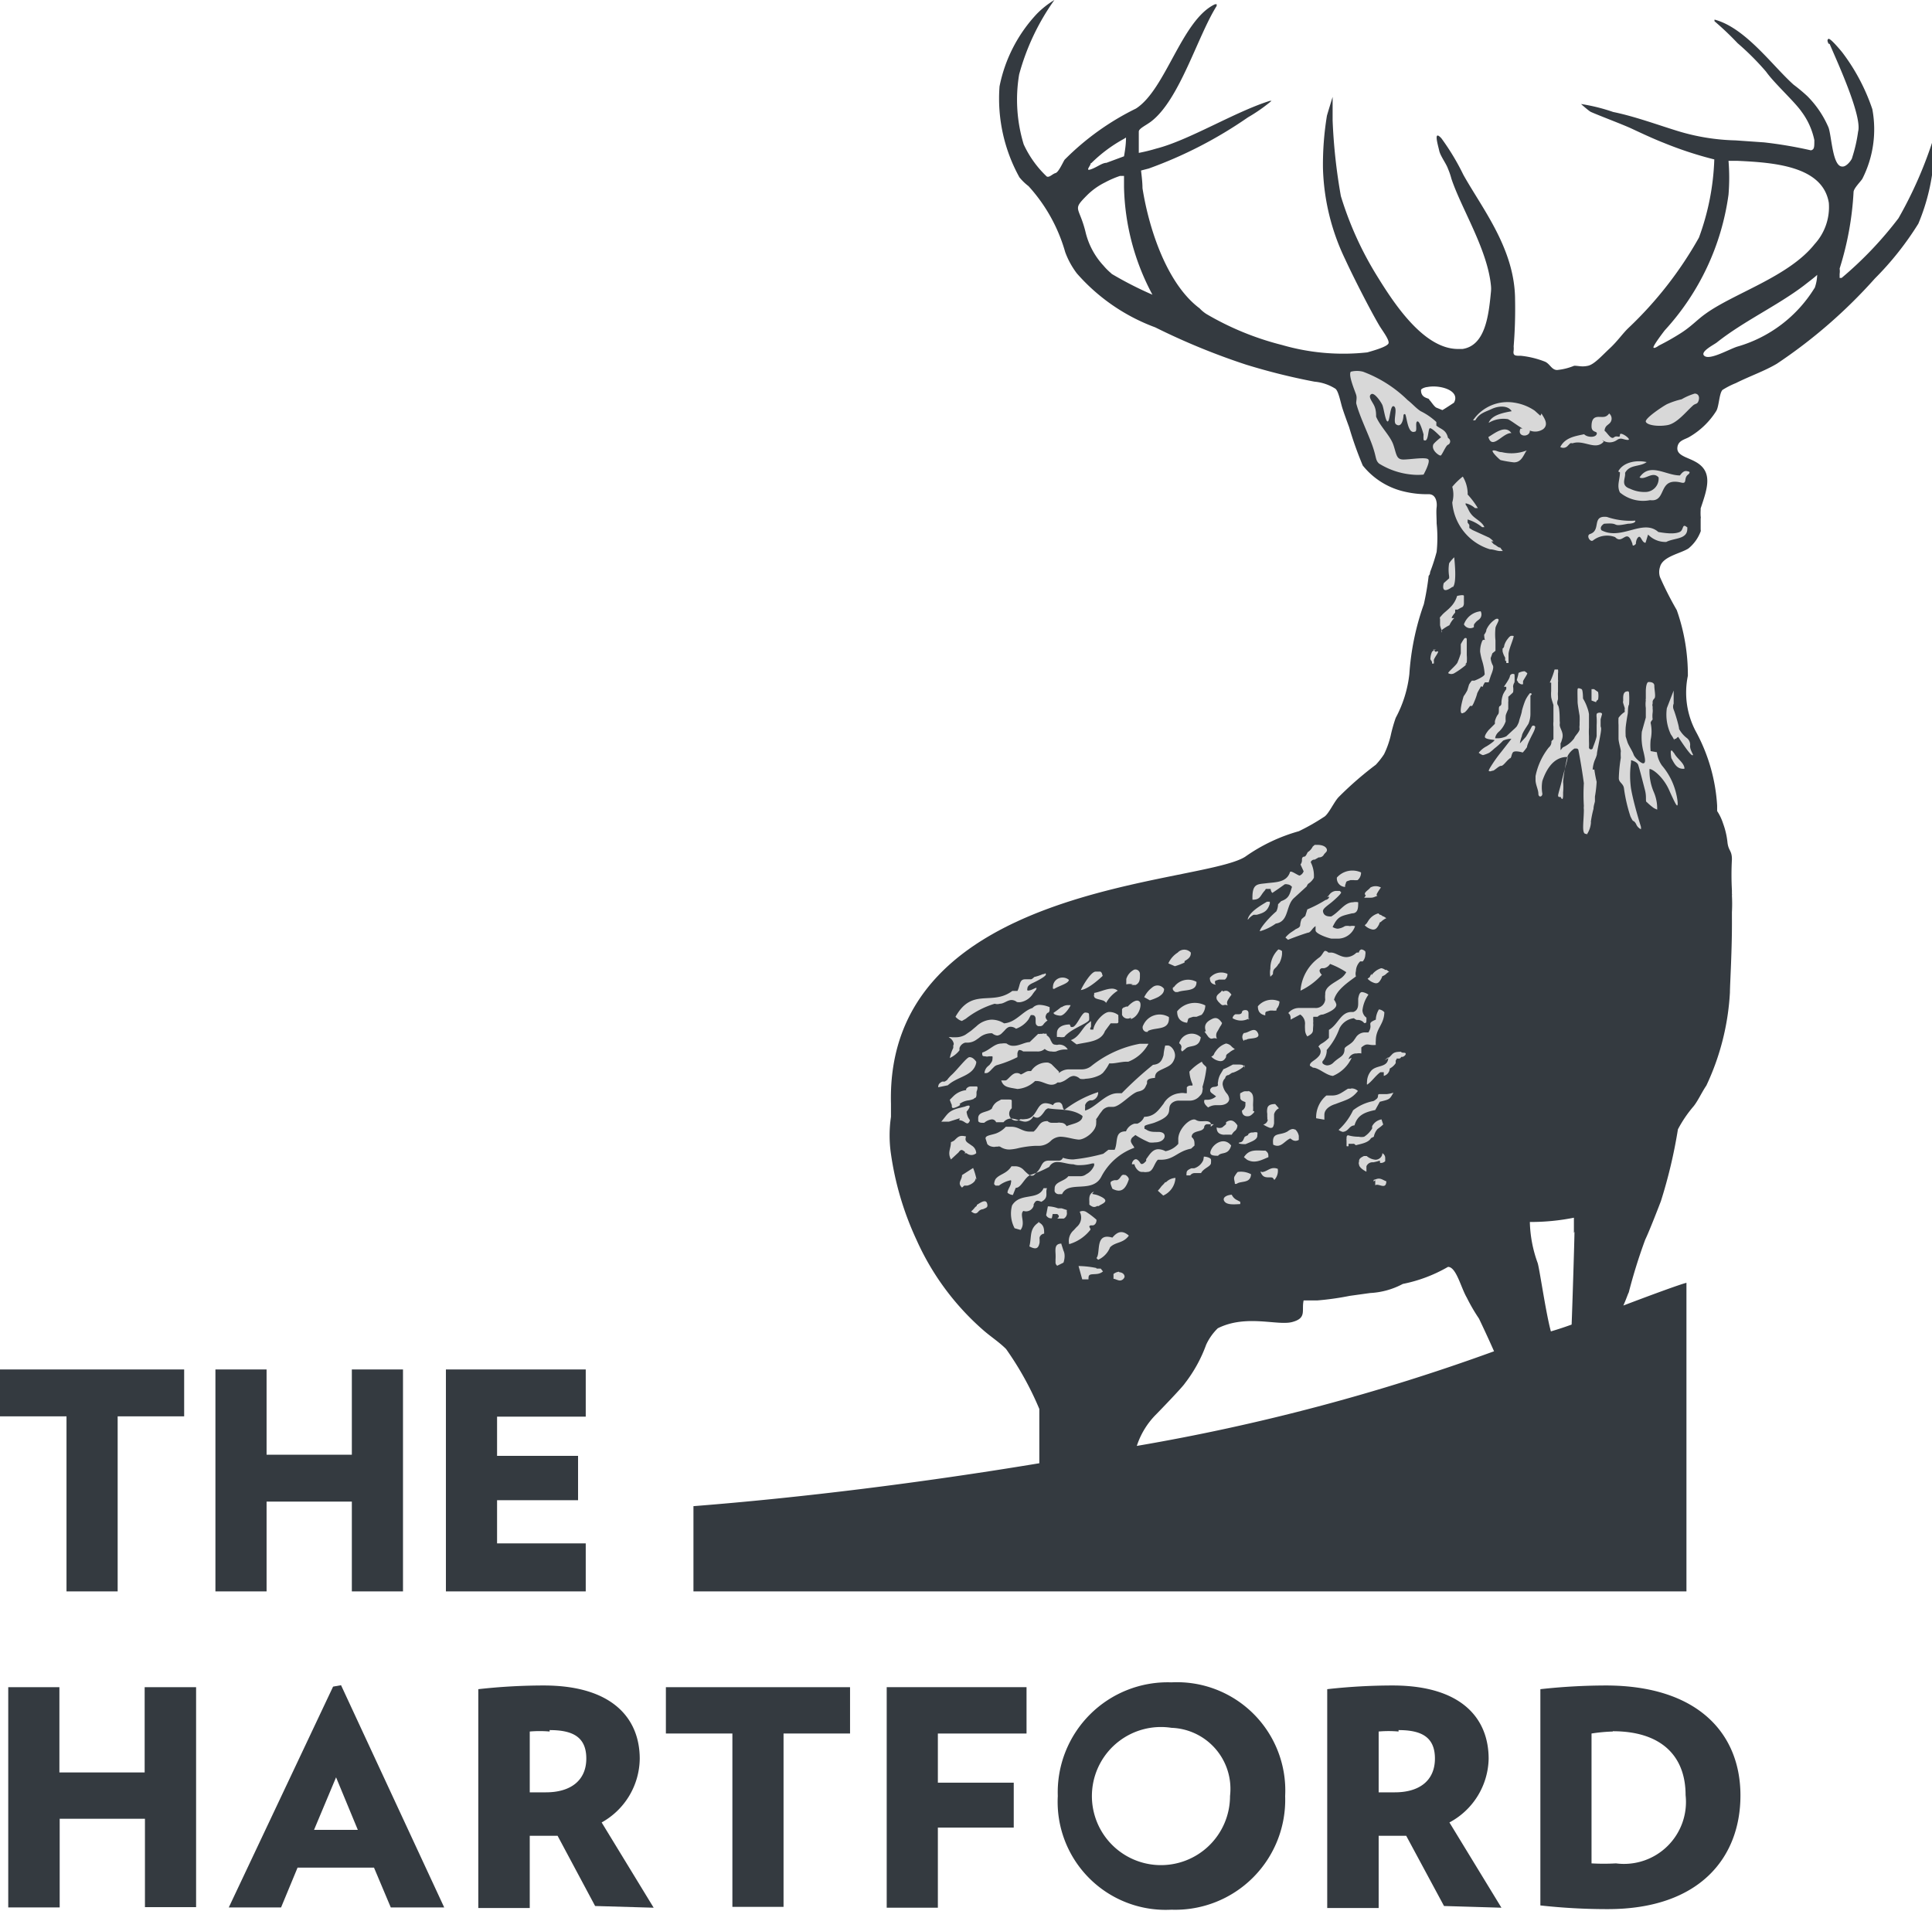 <?xml version="1.0" encoding="UTF-8"?> <svg xmlns="http://www.w3.org/2000/svg" xmlns:xlink="http://www.w3.org/1999/xlink" viewBox="0 0 67.98 67.25"><defs><style>.cls-1{fill:none;}.cls-2{fill:#343a40;}.cls-3{clip-path:url(#clip-path);}.cls-4{fill:#d8d8d8;}</style><clipPath id="clip-path" transform="translate(0 0)"><rect class="cls-1" width="67.98" height="67.25"></rect></clipPath></defs><g id="Layer_2" data-name="Layer 2"><g id="Layer_1-2" data-name="Layer 1"><path class="cls-2" d="M0,48.19v1.65H2.34V56h1.8V49.84H6.48V48.19M12.38,56V52.84h-3V56H7.58V48.19h1.8v3h3v-3h1.8V56m1.51,0V48.19h4.92v1.66H17.49v1.38h2.85v1.56H17.49v1.52h3.12V56m-8.79,6.53.77,1.86H11.05l.78-1.86Zm-.1-3.18L8.05,67.12H9.89l.58-1.4h2.69l.59,1.4h1.88L12,59.3Z" transform="translate(0 0)"></path><g class="cls-3"><path class="cls-2" d="M19.34,60.93a4,4,0,0,0-.7,0v2.14c.23,0,.36,0,.57,0,.86,0,1.42-.41,1.42-1.19s-.51-1-1.29-1m1.6,6.19L19.62,64.6h-.31c-.27,0-.42,0-.67,0v2.54H16.83V59.44a20.79,20.79,0,0,1,2.3-.13c2.42,0,3.38,1.16,3.38,2.58a2.6,2.6,0,0,1-1.34,2.24l1.83,3Z" transform="translate(0 0)"></path></g><path class="cls-2" d="M31.2,59.37v7.76H33V64.31h2.67V62.73H33V61h3.12V59.37" transform="translate(0 0)"></path><g class="cls-3"><path class="cls-2" d="M56.75,60.93A6,6,0,0,0,56,61v4.57a7.53,7.53,0,0,0,.86,0,2.18,2.18,0,0,0,2.45-2.4c0-1.41-.89-2.25-2.56-2.25m-.18,6.26a21.43,21.43,0,0,1-2.37-.13V59.44a21.27,21.27,0,0,1,2.3-.13c3.23,0,4.74,1.68,4.74,3.87s-1.44,4-4.67,4" transform="translate(0 0)"></path></g><path class="cls-2" d="M23.43,59.37V61h2.34v6.1h1.8V61h2.34V59.37m-24.82,0v3h-3v-3H.29v7.75H2.1V64h3v3.11H6.9V59.37" transform="translate(0 0)"></path><g class="cls-3"><path class="cls-2" d="M49.21,60.93a3.94,3.94,0,0,0-.7,0v2.14c.23,0,.36,0,.57,0,.86,0,1.41-.41,1.41-1.19s-.51-1-1.28-1m1.6,6.19L49.48,64.6h-.3c-.27,0-.42,0-.67,0v2.54H46.7V59.44A20.74,20.74,0,0,1,49,59.31c2.43,0,3.38,1.16,3.38,2.58A2.6,2.6,0,0,1,51,64.13l1.83,3Zm-9.59-6.27a2.43,2.43,0,1,0,2.06,2.4,2.15,2.15,0,0,0-2.06-2.4m0,6.4a3.8,3.8,0,0,1-4-4,3.87,3.87,0,0,1,4-4,3.81,3.81,0,0,1,4,4,3.87,3.87,0,0,1-4,4" transform="translate(0 0)"></path></g><g class="cls-3"><path class="cls-2" d="M63.85,8.59C62.94,9.74,61,10.32,60,11.05c-.27.19-.49.44-.87.68a8.6,8.6,0,0,1-.76.43s-.16.12-.19.07.36-.56.4-.61a8.83,8.83,0,0,0,2.24-4.77,7.2,7.2,0,0,0,0-1.19h.32c1.3.06,3,.19,3.21,1.48a1.93,1.93,0,0,1-.5,1.45m0,1.54a4.72,4.72,0,0,1-2.73,2.07c-.3.1-.94.47-1.14.33s.33-.4.43-.48c.93-.74,2.14-1.3,3.06-2,.23-.18.43-.33.47-.38a1.49,1.49,0,0,1-.09.47M55.4,43.34c0,.25-.07,2.5-.1,3.27-.33.12-.56.19-.73.24-.18-.65-.41-2.28-.47-2.42A4.49,4.49,0,0,1,53.83,43a7.76,7.76,0,0,0,1.55-.15c0,.16,0,.3,0,.33l0,.21M40,50.88a2.8,2.8,0,0,1,.69-1.12c.09-.09.92-.95,1-1.08a5,5,0,0,0,.75-1.36,1.93,1.93,0,0,1,.41-.58c1-.5,2.1-.08,2.62-.22s.32-.4.4-.76h.49a9.92,9.92,0,0,0,1.13-.16l.72-.1a2.73,2.73,0,0,0,1.15-.32,5.19,5.19,0,0,0,1.59-.6c.29,0,.45.72.66,1.08a6.38,6.38,0,0,0,.43.74s.27.56.53,1.15A72.32,72.32,0,0,1,40,50.88M50.3,14.05C50.23,14,50,14,50,13.73c0-.06.17-.11.22-.11.44-.09,1.18.12.94.55,0,0-.39.26-.41.26l-.22-.09c-.1-.07-.19-.24-.26-.29M39.09,9.61a2.13,2.13,0,0,1-.26-.26,2.64,2.64,0,0,1-.64-1.21c-.23-.91-.48-.73.08-1.29a2.4,2.4,0,0,1,.61-.43,3.4,3.4,0,0,1,.53-.23l.14,0c0,.09,0,.24,0,.4a8.38,8.38,0,0,0,1,3.78,12.79,12.79,0,0,1-1.43-.73m-.72-3.9a5.1,5.1,0,0,1,1.14-.85l.08-.05c0,.28-.05.54-.07.66l-.62.23c-.15,0-.34.16-.55.23s0-.13,0-.22m26-4.19c.24.57,1.15,2.53,1,3.08a5.22,5.22,0,0,1-.21.92c0,.05-.19.33-.35.31-.34,0-.37-1.06-.48-1.37a3.51,3.51,0,0,0-.75-1.11,6,6,0,0,0-.48-.4c-.75-.67-1.69-2-2.78-2.29,0,0,0,0,0,0a.11.11,0,0,0,0,.06,10.32,10.32,0,0,1,.81.77,9.38,9.38,0,0,1,1,1c.29.41,1,1.05,1.25,1.41a2.53,2.53,0,0,1,.45,1c0,.25,0,.33-.12.36a14.92,14.92,0,0,0-1.65-.28l-1-.07A7.53,7.53,0,0,1,59,4.6c-.68-.21-1.5-.51-2.24-.66a6.42,6.42,0,0,0-1.13-.28s.28.25.35.28c.29.13,1.12.44,1.44.59s.77.36,1.13.5a13.12,13.12,0,0,0,1.77.58,8.78,8.78,0,0,1-.54,2.75,13.39,13.39,0,0,1-2.48,3.18c-.2.19-.39.47-.66.72s-.54.56-.76.61-.33,0-.49,0a2.11,2.11,0,0,1-.6.15c-.19,0-.25-.21-.42-.29a3.21,3.21,0,0,0-.85-.21c-.21,0-.29,0-.26-.19a.78.78,0,0,0,0-.14,16.25,16.25,0,0,0,.05-1.63c0-1.79-1.15-3.21-1.82-4.41a8.35,8.35,0,0,0-.77-1.28c-.3-.33-.12.24-.08.43s.25.46.31.64a2.42,2.42,0,0,1,.12.35c.35,1.05,1.26,2.47,1.39,3.75a1.06,1.06,0,0,1,0,.24c-.08.83-.2,1.88-1,2l-.16,0c-1.24,0-2.31-1.7-2.86-2.59A11.94,11.94,0,0,1,47.18,6.9a19.67,19.67,0,0,1-.29-2.66c0-.1,0-.68,0-.76s0-.07,0-.07-.16.52-.2.66a10.66,10.66,0,0,0-.14,1.84,7.86,7.86,0,0,0,.78,3.21c.27.59.87,1.77,1.2,2.33.1.17.35.49.33.62s-.58.28-.75.33a7.75,7.75,0,0,1-3-.26,10.12,10.12,0,0,1-2.66-1.09,1.21,1.21,0,0,1-.24-.2C41.07,10,40.43,8.08,40.2,6.62c0-.25-.05-.58-.05-.62l.27-.07a15.1,15.1,0,0,0,3.49-1.8,5.89,5.89,0,0,0,.83-.58s0,0,0,0h-.06c-1.22.38-2.85,1.39-4,1.68a6,6,0,0,1-.61.15c0-.11,0-.33,0-.38s0-.26,0-.37.26-.22.44-.36c1-.77,1.63-3,2.3-4.06,0,0,0-.05,0-.06s0,0-.06,0c-1.17.55-1.73,3-2.78,3.67a9.3,9.3,0,0,0-2.51,1.8c-.06.09-.21.44-.32.47s-.22.17-.31.12a3.67,3.67,0,0,1-.81-1.13,5.38,5.38,0,0,1-.16-2.46A8.21,8.21,0,0,1,37.1,0s0,0,0,0h0a3.16,3.16,0,0,0-.61.48,5.21,5.21,0,0,0-1.32,2.56,5.72,5.72,0,0,0,.7,3.2,1.87,1.87,0,0,0,.32.31,5.79,5.79,0,0,1,1.29,2.32,2.89,2.89,0,0,0,.41.75,6.79,6.79,0,0,0,2.76,1.9,23.93,23.93,0,0,0,3.19,1.31,22.32,22.32,0,0,0,2.41.6,1.65,1.65,0,0,1,.74.25c.11.09.18.48.24.67s.17.49.24.68a12.88,12.88,0,0,0,.48,1.35,2.62,2.62,0,0,0,1.47.92,3.4,3.4,0,0,0,.85.09c.27,0,.3.31.28.46s0,.36,0,.57a4.82,4.82,0,0,1,0,1,6.71,6.71,0,0,1-.23.71s0,.09-.05.13a9.61,9.61,0,0,1-.17,1,9.09,9.09,0,0,0-.51,2.46,4.24,4.24,0,0,1-.48,1.54,5.38,5.38,0,0,0-.18.64,3.2,3.2,0,0,1-.23.64,2.72,2.72,0,0,1-.29.37,12.17,12.17,0,0,0-1.31,1.14c-.17.18-.36.62-.52.7a7.46,7.46,0,0,1-.88.5,6.13,6.13,0,0,0-1.89.9c-1.59,1-12.66.94-12.46,8.69,0,.09,0,.27,0,.46a4.51,4.51,0,0,0,0,1.31,10.75,10.75,0,0,0,.89,3,9.21,9.21,0,0,0,2.35,3.19c.26.23.56.42.81.67a11,11,0,0,1,1.17,2.11s0,1.37,0,1.38,0,.27,0,.53C32.4,52.18,28.21,52.7,24.4,53v3H59.34V45.14c-.24.06-1.22.42-2.22.8l.06-.14c.07-.17.11-.29.13-.32a18.92,18.92,0,0,1,.58-1.86c.16-.33.55-1.35.55-1.35a17.59,17.59,0,0,0,.6-2.53,4.32,4.32,0,0,1,.55-.81c.16-.2.28-.48.45-.73a8.79,8.79,0,0,0,.83-3.28c0-.28.08-1.54.07-2.63,0-.06,0-.12,0-.19a5.47,5.47,0,0,0,0-.59.13.13,0,0,0,0-.06v-.12a9.9,9.9,0,0,1,0-1.09c0-.33-.13-.29-.16-.63a2.75,2.75,0,0,0-.15-.63,1.78,1.78,0,0,0-.21-.44c0-.09,0-.16,0-.19a6.23,6.23,0,0,0-.76-2.63,2.91,2.91,0,0,1-.27-1.94A6.86,6.86,0,0,0,59,21.47a11.93,11.93,0,0,1-.59-1.16.57.57,0,0,1,0-.36c.09-.37.72-.47,1-.65a1.41,1.41,0,0,0,.43-.6.11.11,0,0,0,0-.06v-.39a.19.19,0,0,0,0-.08,1.7,1.7,0,0,1,0-.22v-.06c.23-.69.46-1.3-.2-1.65-.27-.15-.64-.21-.62-.48s.27-.29.43-.39a2.74,2.74,0,0,0,.94-.91c.1-.17.1-.62.22-.74a2.9,2.9,0,0,1,.47-.24c.5-.25,1-.42,1.44-.68a18,18,0,0,0,3.45-3,10.74,10.74,0,0,0,1.53-1.93,7.23,7.23,0,0,0,.55-2.36c0-.15,0-.67,0-.7s0,0,0,0,0,0,0,0A14.52,14.52,0,0,1,66.8,7.68a13.1,13.1,0,0,1-2,2.1l-.07,0s0-.1,0-.14a.67.67,0,0,0,0-.19,10.83,10.83,0,0,0,.49-2.69c0-.13.25-.37.31-.47a3.84,3.84,0,0,0,.35-2.45,7,7,0,0,0-1.06-2s-.43-.53-.49-.47,0,.12,0,.16" transform="translate(0 0)"></path></g><g class="cls-3"><path class="cls-4" d="M51.11,20.67c.17-.13.06-1,.06-1.06a1.18,1.18,0,0,0-.18.21,1.4,1.4,0,0,0,0,.46s0,.06,0,.07,0,0,0,0l-.19.17s-.14.46.32.12m8.26-2.07c-.21-.19-.12.08-.28.15s-.41.06-.75,0c-.54-.48-1.29.31-2-.06-.06-.09,0-.17.09-.23.61-.05.2.13.84,0,0,0,.28,0,.26-.11a2.56,2.56,0,0,1-1-.13c-.55-.06-.19.47-.59.6-.15.05,0,.3.1.23a.8.8,0,0,1,.78-.12c.27.29.41-.36.61.24,0,.13.12,0,.12,0s0-.17.09-.24.12.2.25.2l.09-.29a.84.84,0,0,0,.64.26c.29-.15.76-.08.74-.49m-3-3.1a.45.45,0,0,0,.53,0c.15-.1.22,0,.38,0S57,15.16,57,15.3s-.1,0-.21.09-.23-.16-.33-.23a.25.25,0,0,1,.1-.2l.06-.05a.23.23,0,0,0,0-.36c-.11.15-.21.12-.37.12S56,14.75,56,15s.23.15.18.28-.34.11-.44,0c-.33.07-.67.12-.84.45a.21.21,0,0,0,.27-.05l.08-.08a.12.12,0,0,1,.08,0c.4-.14.81.27,1.1-.06m-3.59.37c-.13,0-.19-.07-.3-.06s.22.32.26.34a3.85,3.85,0,0,0,.47.08c.28,0,.34-.28.45-.42a1.48,1.48,0,0,1-.88.06m.34-.67c-.21-.3-.58,0-.81.14.14.47.51-.16.81-.14M57,16.62c0,.26-.12.47,0,.71a1.27,1.27,0,0,0,1.06.27c.61.08.25-.82,1.09-.62.24.06.07-.16.26-.29,0,0,.09-.08,0-.1s-.16-.05-.3.14c-.5,0-1.06-.47-1.42.07.19.11.46-.24.67,0a.47.47,0,0,1-.42.51,1.16,1.16,0,0,1-.58-.11c-.36-.12-.15-.37-.18-.56.17-.31.52-.2.76-.38-.36-.08-.83,0-1,.33m-4.47,2.46.08,0a.93.93,0,0,0-.15-.13l-.59-.27h0l-.11-.07,0-.11-.06-.08v0h0l0,0v-.11a1.47,1.47,0,0,1,.51.27h.08c-.08-.19-.31-.28-.44-.43s-.13-.25-.22-.36v-.05a.74.74,0,0,1,.33.17H52a3,3,0,0,0-.36-.48.41.41,0,0,0,0-.09,1.18,1.18,0,0,0-.17-.54,2.46,2.46,0,0,0-.37.36h0a1,1,0,0,1,0,.55,1.88,1.88,0,0,0,1.33,1.65c.11,0,.22.05.33.06l.12,0a1.25,1.25,0,0,1-.09-.12c-.08,0-.13-.08-.23-.12" transform="translate(0 0)"></path></g><g class="cls-3"><path class="cls-4" d="M54.2,14.63,54,14.45a1.74,1.74,0,0,0-.71-.28,1.47,1.47,0,0,0-1.46.62l.08,0c.15-.25.32-.28.58-.4s.58-.12.7.08c-.26.05-.7.12-.81.41a1,1,0,0,1,.68-.13c.13.07.26.17.4.26l.11.07s-.06,0-.07,0c-.14.31.34.32.33.07a.5.5,0,0,0,.47-.05c.22-.18,0-.43-.06-.55M50.54,15s0-.11,0-.15a2.26,2.26,0,0,0-.55-.38c-.16-.1-.29-.26-.46-.39a4.47,4.47,0,0,0-1.57-1,.87.87,0,0,0-.43,0c-.1.12.16.71.19.82s0,.19,0,.29c.11.44.44,1.11.58,1.52s.09.47.22.6a2.64,2.64,0,0,0,1.16.39,2,2,0,0,0,.41,0s.24-.43.17-.53-.63,0-.88,0-.24-.18-.35-.51-.46-.64-.61-1c0-.11,0-.27-.09-.43s-.19-.29-.08-.36.34.27.39.38.11.6.19.58.08-.61.22-.53-.05.54.07.63.2,0,.24-.15,0-.2.07-.21.08.72.35.62c.11,0,0-.33.09-.36s.21.42.22.46a1.19,1.19,0,0,0,0,.19c.18.13.15-.38.22-.41s.41.33.4.32-.28.22-.28.26c-.07.2.21.39.26.38s.18-.35.26-.38.12-.17,0-.24c-.07-.31-.27-.3-.44-.46M39.59,41.35c-.16-.06-.14.13-.29.18h-.09c-.17.05-.16.07-.07.3.32.17.47,0,.58-.33,0,0,0-.09-.13-.16m-1.1.59c-.16.07-.17.2-.16.35v.11c.1.08.17.11.27.05l0,0,.06,0c.08-.06,0,0,.15-.09s.08-.17-.09-.25-.2-.06-.29-.09M41,41.6l-.06.07-.07.07a1.53,1.53,0,0,1-.13.16l.19.17a.72.72,0,0,0,.43-.62h0a.49.49,0,0,0-.33.15m3.5-1.11c-.31,0-.57-.07-.76.23l.11.09c.28.15.52,0,.75-.09,0-.11,0-.15-.1-.23m-1.08.88c-.06.11,0,.17,0,.29l.06,0c.15-.12.49,0,.51-.34a.75.75,0,0,0-.47-.08.71.71,0,0,0-.12.18m-.06.62c-.18,0-.38.09-.29.23s.36.11.56.1l0-.08-.15-.08a.4.4,0,0,1-.15-.17m-1-1.22a.51.51,0,0,1-.32.29l-.1,0c-.13.06-.17.09-.17.18a.2.2,0,0,0,0,.07l.07,0,.06,0a.19.19,0,0,1,.16-.08h.22c.1-.19.37-.23.35-.38a.32.32,0,0,0,0-.09c0-.07-.17-.11-.25-.11m-6.62,1.1c.2,0,.31-.38.53-.46a3.75,3.75,0,0,0,.65-.28.31.31,0,0,1,.29-.17c.18,0,.37.08.56.08A.6.6,0,0,0,38,41h0a1.65,1.65,0,0,0,.43-.06l.07,0,0,.07a.6.6,0,0,1-.28.31.33.33,0,0,1-.21.07c-.14,0-.3,0-.42,0-.14.19-.5.19-.48.45a.29.29,0,0,0,0,.09.16.16,0,0,0,.17.09h.09c.23-.5,1.08,0,1.39-.63a2.12,2.12,0,0,1,1.15-1,0,0,0,0,0,0,0c0-.05-.11-.14-.12-.24a.18.18,0,0,1,.06-.13l.1-.08h0a3.35,3.35,0,0,0,.49.26.65.65,0,0,0,.19,0c.25,0,.35-.13.35-.22s-.07-.15-.23-.15h-.07c-.09,0-.22,0-.33-.07s-.07,0-.08-.06,0,0,0-.06.26-.09.39-.15c.72-.28.34-.47.58-.68a.38.38,0,0,1,.25-.08l.35,0a.46.46,0,0,0,.38-.17.26.26,0,0,0,.09-.19.19.19,0,0,0,0-.12l0,0v0h0a3.83,3.83,0,0,0,.14-.67c0-.07-.12-.1-.16-.22a1.74,1.74,0,0,0-.44.35,1.29,1.29,0,0,0,.11.44l0,.05h-.08a.17.17,0,0,0-.12.06l0,.21H41.7a.51.51,0,0,0-.2,0,.73.73,0,0,0-.56.37c-.18.23-.32.45-.68.46h0a.43.43,0,0,1-.24.24l-.1,0a.45.45,0,0,0-.3.27v0h0c-.42,0-.27.37-.4.65H39l-.18.14a6.44,6.44,0,0,1-1.06.2,1.09,1.09,0,0,1-.36-.06.16.16,0,0,1-.12.1h-.05l-.07,0-.13,0-.12,0c-.27,0-.24.21-.4.38s-.15.15-.22.15-.17-.1-.26-.19a.41.41,0,0,0-.29-.14l-.15,0c-.17.27-.42.27-.56.45a.39.39,0,0,0-.05.18s0,0,.05.05l.12,0a1,1,0,0,1,.42-.19h0a.11.11,0,0,1,0,.09c0,.11-.12.24-.12.35a.32.32,0,0,0,.19.08m2-6c-.26,0-.45.11-.45.3a1,1,0,0,0,0,.14l.08,0h0a.48.48,0,0,0,.18,0c.2-.27.77-.45.87-.59a.62.62,0,0,0,0-.16h0c0-.08,0-.1-.13-.11s-.3.49-.45.51l-.06,0Zm-.29-.62a3.4,3.4,0,0,1-.28.21h0c0,.07.18.1.24.1h0c.14,0,.34-.3.36-.37l-.12,0a.37.37,0,0,0-.2.08" transform="translate(0 0)"></path></g><g class="cls-3"><path class="cls-4" d="M34.74,40.26v0a.29.29,0,0,0,.17.09.27.27,0,0,0,.13,0l.06,0a.14.14,0,0,1,.09,0,.57.57,0,0,0,.33.1,1.64,1.64,0,0,0,.32-.05,3.45,3.45,0,0,1,.59-.08l.15,0a.61.61,0,0,0,.41-.19A.53.53,0,0,1,37.3,40c.22,0,.43.08.64.1s.65-.29.63-.59a.61.61,0,0,0,0-.13v0h0c.06-.07.11-.17.17-.24l.06-.08a.36.36,0,0,1,.21-.11l.09,0h.06c.25,0,.65-.49.89-.54s.24-.15.31-.28l0-.06c0-.11.15-.13.28-.14,0-.2.12-.24.31-.33s.31-.14.38-.36-.12-.47-.26-.45H41a2,2,0,0,0-.06.34c-.06.21-.14.32-.37.34a12.72,12.72,0,0,0-1.1,1h-.15c-.42,0-.76.5-1.14.61h0s0-.05,0-.09,0,0,0,0v0a.38.38,0,0,0,0-.1.26.26,0,0,1,.18-.17l.07,0a.28.28,0,0,0,.21-.29s0,0,0,0a3.93,3.93,0,0,0-1.18.62h0c-.06,0-.06-.11-.09-.18a.17.17,0,0,0-.09-.08c-.09,0-.18,0-.23.1h0a.63.63,0,0,0-.26-.07c-.34,0-.28.54-.72.56a.5.5,0,0,1-.16,0A.22.22,0,0,1,35.6,39c0-.1,0-.2,0-.25s0-.06-.17-.06h-.08s0,0-.12,0l-.13.07a.47.47,0,0,0-.2.25c-.16.15-.5.09-.48.36v.06c0,.06.07.08.15.08h.06a.52.52,0,0,1,.26-.12.16.16,0,0,1,.16.1l.11,0h.15a.35.35,0,0,1,.26-.13c.18,0,.36.11.51.11a.33.33,0,0,0,.28-.19l0,0,0,0a.21.21,0,0,0,.13.05c.1,0,.19-.12.26-.22a.24.24,0,0,1,.13-.11c.39.07.85,0,1.21.27l0,0h0c0,.25-.41.28-.56.36h0v0a.22.22,0,0,0-.2-.12.31.31,0,0,0-.13,0l-.09,0h-.1a.22.22,0,0,1-.15-.06c-.3,0-.28.19-.49.37l-.14,0c-.27,0-.39-.18-.66-.17h-.18a.88.88,0,0,1-.36.24h0c-.19.06-.37.07-.35.18m-.32,1.44a2.12,2.12,0,0,0-.12-.41l-.39.25c0,.18-.18.27,0,.44l.08-.07s.07,0,.1,0,.3-.09.3-.26m-.4-.88.08,0a.26.26,0,0,0,.34,0,.33.33,0,0,0-.16-.27l-.07-.05c-.14-.09-.17-.13-.13-.27-.22-.05-.27,0-.41.14a.45.45,0,0,1-.12.06c0,.24-.13.36,0,.61l.27-.25c.08-.12.13-.1.24,0m-.22-1.13c.14,0,.21.1.28.11s.1-.12.1-.11,0,0-.06-.09a.68.68,0,0,1-.06-.21s.28-.32-.06-.18l-.24.06c-.35.1-.37.21-.59.47h0a.06.06,0,0,0,0,0s0,0,.07,0h.2l.38-.12M34,38.36v0h0a.76.76,0,0,0-.45.21l-.13.13a1.71,1.71,0,0,0,.07.18h0c0,.1,0,.15.18.07s.09-.1.09-.1a.65.65,0,0,1,.32-.13.69.69,0,0,0,.18-.05c.06-.07.08,0,.1-.14l0-.11s.08-.19,0-.19h-.19a.2.2,0,0,0-.18.1m.36-.89,0-.08c-.08-.11-.15-.16-.24-.16s-.41.42-.61.61h0a1.2,1.2,0,0,0-.18.2l-.08.05-.09,0c-.12.07-.13.1-.14.2l.34-.07c.35-.32.9-.32,1-.79m3.94-1.39c-.2.13-.3.48-.61.59l.2.15c.4-.09.86-.09,1-.47l.2-.27h.09s0,0,.06,0l.06,0c.08,0,.06-.07.06-.11a.74.74,0,0,0,0-.12v-.06a.51.51,0,0,0-.32-.11c-.2,0-.53.37-.56.62v0h-.08c-.07,0,0-.09,0-.11h0v-.19ZM37.09,34.8h0c.19-.12.51-.19.52-.32a.33.33,0,0,0-.22-.08.33.33,0,0,0-.34.32.2.2,0,0,0,0,.07v0Zm-3.55,2a.25.25,0,0,1,0,.08,1.43,1.43,0,0,0-.12.35.91.91,0,0,0,.34-.27l0-.08a.29.29,0,0,1,.2-.19h.08a.55.55,0,0,0,.31-.1l.1-.07a.67.67,0,0,1,.39-.16h.07a.34.34,0,0,0,.18.08.27.27,0,0,0,.16-.08l.09-.09c.07-.08.13-.14.22-.14a.32.32,0,0,1,.19.07.92.92,0,0,0,.44-.33l.08-.15h.06c.09,0,.11.09.11.13v.08c0,.08,0,.14.09.18h.07a.14.14,0,0,0,.12-.07.57.57,0,0,1,.14-.13.2.2,0,0,1-.07-.12.21.21,0,0,1,.07-.15c.06,0,.08-.09.07-.14a.13.13,0,0,0,0-.06,1,1,0,0,0-.35-.08.33.33,0,0,0-.25.11v0h0c-.34.1-.58.51-1,.54h0a.84.84,0,0,0-.44-.13.83.83,0,0,0-.53.23l-.19.16-.2.14a.67.67,0,0,1-.36.09h-.12a.21.21,0,0,0-.11,0h0s.16.07.18.24m.28-.81.14-.08A3.09,3.09,0,0,1,35,35.32h0a.31.31,0,0,0,.18,0c.14,0,.24-.11.39-.13a.3.3,0,0,1,.21.07.39.39,0,0,0,.15,0,.65.65,0,0,0,.42-.3l.06-.08s.07-.06.06-.12h0c-.05,0-.16.08-.25.09a.1.1,0,0,1-.07,0h0a.08.08,0,0,1,0-.06c0-.09.08-.15.19-.2s.49-.24.46-.31,0,0-.11,0a1.75,1.75,0,0,1-.3.1s-.08.09-.13.08l-.07,0h-.12c-.21,0-.17.22-.27.41l0,0h0l-.06,0h-.12c-.72.54-1.41-.14-2,.91a0,0,0,0,0,0,0s.11.12.21.14m3,.46a.09.09,0,0,0-.07,0,.09.09,0,0,0-.09,0h0l-.07,0h0a.13.13,0,0,1-.07,0l-.3.29h0c-.16,0-.36.13-.56.13a.36.36,0,0,1-.25-.08.52.52,0,0,0-.17,0c-.27,0-.4.22-.69.32,0,.11,0,.13.11.13a.19.19,0,0,0,.12,0l.13,0,0,0a.26.26,0,0,1,0,.1c0,.08-.05.13-.1.2l-.07.06a.35.35,0,0,0-.11.23v0l.07,0c.05,0,.12-.06.18-.13l.09-.09a.27.27,0,0,1,.1-.06,4,4,0,0,0,.72-.28s0-.06,0-.09a.21.21,0,0,1,.05-.16A.2.2,0,0,1,36,37h.13l.19,0h.18a.36.36,0,0,0,.26-.09l0,0,0,0A.35.35,0,0,0,37,37a.47.47,0,0,0,.16,0,.79.79,0,0,1,.29-.07h.12a.34.34,0,0,0-.33-.17.19.19,0,0,1-.11,0c-.1,0-.12-.09-.16-.15a.32.32,0,0,0-.14-.18m6.31,3.13-.13.11a.24.24,0,0,1-.2,0c0,.15.06.24.24.26a2.89,2.89,0,0,1,.29,0,.45.45,0,0,1,.13-.15.27.27,0,0,0,.07-.18c-.12-.18-.24-.22-.4-.11m.66-1.84h0c0-.18-.08-.19-.24-.19l-.18,0s-.29.16-.33.16l-.09.15a.67.67,0,0,0-.1.29.24.24,0,0,0,0,.13h0v0c-.08.1-.21,0-.28.15v0c0,.06,0,.09.09.15l.12.09,0,0a.48.48,0,0,1-.34.12c-.08,0-.08,0-.08.07s.08.15.14.2a.53.53,0,0,1,.25-.08l.15,0c.25,0,.35-.13.34-.23a.35.35,0,0,0-.09-.19.62.62,0,0,1-.14-.31.28.28,0,0,1,.09-.22.12.12,0,0,1,.12-.11l.12-.08c.09,0,.44-.19.44-.28" transform="translate(0 0)"></path></g><g class="cls-3"><path class="cls-4" d="M37.26,37.71l0,0L37,37.45s-.09-.06-.14-.06a.65.65,0,0,0-.58.3v0h0l-.08,0c-.09,0-.17.08-.28.12h0a.21.21,0,0,0-.15-.05c-.1,0-.18.08-.27.17s-.1.09-.15.09l-.12,0c.08.24.24.24.57.3a1,1,0,0,0,.62-.28h.06c.18,0,.37.14.53.13a.3.3,0,0,0,.2-.08v0h.09A.69.69,0,0,0,37.5,38l.1-.07a.34.34,0,0,1,.18-.07.36.36,0,0,1,.22.1.44.44,0,0,0,.2,0,1.25,1.25,0,0,0,.52-.14l.08-.06a1.56,1.56,0,0,0,.23-.34h.08c.13,0,.37-.06.51-.06h.08a1.36,1.36,0,0,0,.71-.63l-.31,0a3.87,3.87,0,0,0-1.71.79.54.54,0,0,1-.33.11c-.15,0-.3,0-.44,0a.53.53,0,0,0-.36.13M44,38.4l-.12,0c-.13,0-.1,0-.24.07a.37.37,0,0,0,0,.13c0,.07,0,.12.18.18h0v0a.24.24,0,0,1,0,.07.23.23,0,0,1-.12.23c0,.16.11.2.18.2s.11,0,.21-.1,0-.07,0-.09a1.08,1.08,0,0,0,0-.19c0-.22.06-.46-.19-.51m-3.51-2.11c.29-.15.77,0,.74-.49a.63.63,0,0,0-.9.28.16.16,0,0,0,.09.24l.07,0Zm-.6-.42c.29-.09.4-.51.31-.61s-.26,0-.42.17l-.06,0c-.08.05-.07,0-.14.09l0,.12,0,.08a.21.21,0,0,0,.31.1m-1.3-.8c0,.14.1.13.3.19h0a.22.22,0,0,1,.13.09,1.2,1.2,0,0,1,.41-.43h0a.31.31,0,0,0-.21-.07c-.19,0-.43.12-.62.15v.07m.28-.73v0a.13.13,0,0,0-.06-.09l-.07,0,0,0h0l0,0,0,0h-.1c-.16,0-.45.49-.52.65H38c.24,0,.63-.34.8-.5m1,.32.16,0c.14-.07.15-.19.15-.32v-.08a.16.16,0,0,0-.2-.14.54.54,0,0,0-.28.33l0,.11,0,.08a.44.44,0,0,1,.23,0m4.75,4.75a.2.2,0,0,1-.16.18,1.06,1.06,0,0,0,.24.12c.08,0,.11,0,.14-.16v-.06c0-.08,0-.17,0-.26A.32.32,0,0,1,45,39l-.13-.15c-.2,0-.27.07-.28.17a.48.48,0,0,0,0,.17v.11a.34.34,0,0,1,0,.1v0h0m-.67.49,0,.05L43.8,40c-.06.11-.06.18-.17.2s0,.06.13.06h.07c.2-.09.43-.15.41-.32a.15.15,0,0,0,0-.09.26.26,0,0,0-.14,0c-.07,0-.13,0-.19.08m-3.15-4.85c.11-.07.2-.14.2-.28a.28.28,0,0,0-.42-.05.93.93,0,0,0-.28.34l.2.11a1.88,1.88,0,0,0,.3-.12m.66.51c0,.21.09.37.35.4.06-.18,0-.14.21-.21h.12l.18-.07a.49.49,0,0,0,.13-.33.8.8,0,0,0-1,.22M41.6,37l.12-.1c.13-.14.48,0,.53-.4a.46.46,0,0,0-.76.21c.17.13,0,.21.11.29m1.72,3.31c-.23-.3-.58-.09-.69.12s0,.24.23.24c.11-.15.36,0,.46-.36m-.72-.66h0a.66.66,0,0,0,0-.13c-.12-.14-.34,0-.52-.11s-.65.33-.62.71c0,.07,0,.07,0,.13l0,0h0a.79.79,0,0,1-.45.26h0a.56.56,0,0,0-.25-.07c-.18,0-.28.14-.38.28l-.05.07,0,.06c-.07.08-.11.11-.16.11s-.05-.08-.15-.15-.2.08-.19.16v0l.09,0c0,.07.11.27.26.27h.06a.3.3,0,0,0,.12,0c.22,0,.23-.27.38-.43h.11c.46,0,.58-.3,1.06-.39l.12-.11c0-.14,0-.21-.1-.3h0c0-.18.22-.19.32-.23h0a.2.2,0,0,0,.12-.1.11.11,0,0,1,.11-.12h.23m1.21-7.21h0a.6.6,0,0,1,.19-.16h0l.11,0c.26-.07.38-.13.46-.39,0-.07,0-.07,0-.07h-.1c-.25.15-.63.37-.68.63a0,0,0,0,0,0,0l0,0M45,33.92h0a.85.85,0,0,0,.11-.34v-.11a.24.24,0,0,0-.13-.06h0a.92.92,0,0,0-.28.68.74.74,0,0,0,0,.28l.09-.09c0-.23.1-.17.2-.37m-1.85,3.29c0-.06,0-.09.1-.15a.74.74,0,0,1,.21-.13l-.09-.07-.06-.06a.33.33,0,0,0-.16-.07.69.69,0,0,0-.36.27.41.41,0,0,0-.07.12.17.17,0,0,1-.09.07.51.51,0,0,0,.31.16c.06,0,.13,0,.21-.14m-.76-.9.06.08.08.11c.14.13.13,0,.3.06a.26.26,0,0,1,0-.23c.06-.09.09-.17.15-.25L43,36c-.11-.16-.2-.22-.36-.14s-.3.19-.21.43m-1.14-1.57c-.06.09,0,.15.07.19l.08,0c.24-.1.67,0,.66-.36a.61.61,0,0,0-.81.21m.39-.94c.12-.07.23-.14.22-.3a.31.31,0,0,0-.46,0,.87.87,0,0,0-.33.38l.23.1a2.37,2.37,0,0,0,.34-.13m1.07.73c0-.11,0-.08.14-.13H43s.09,0,.1,0a.24.24,0,0,0,.09-.2.52.52,0,0,0-.62.14c0,.13.05.22.21.24m2.14.85a.4.4,0,0,0,.1-.26.64.64,0,0,0-.76.17c0,.16.06.28.26.32,0-.15,0-.12.17-.17h.09a.5.5,0,0,0,.13,0M43,34.85c-.07.12-.25.15-.18.33l.05.07.07.07c.11.11.11,0,.26.06a.18.18,0,0,1,0-.18,1.74,1.74,0,0,1,.13-.2l0,0c-.09-.12-.16-.17-.3-.11m.9,1,0-.24c0-.12-.12-.12-.19-.09s0,.11-.14.13h-.06l-.07,0a.18.18,0,0,0-.1.14.57.57,0,0,0,.59,0m-.17.76h.06c.08-.08.53,0,.41-.24s-.32,0-.49,0a.2.2,0,0,0,0,.28m3-5.08c0,.06-.07.11-.13.12A4.43,4.43,0,0,1,46,32s-.06.19-.07.23l-.13.11a.64.64,0,0,0-.05.2s-.06,0,0,0v0c0,.12-.14.13-.19.18l-.15.1a1,1,0,0,0-.18.17l.09.08s.4-.16.7-.25c.1,0,.15-.16.27-.23h0s0,0,0,.06l0,0,0,.09v0h0c0,.12.44.27.56.29l.22,0a.64.64,0,0,0,.61-.44.4.4,0,0,0-.18,0,.39.39,0,0,0-.18,0,.58.58,0,0,1-.25.09.38.38,0,0,1-.18-.06h0l0,0c.18-.37.27-.38.68-.48.22,0,.22-.2.22-.39a.39.39,0,0,0-.18,0c-.3,0-.47.33-.77.5h0c-.09,0-.27,0-.29-.19v0c0-.1.19-.21.34-.34s.3-.27.3-.32h0s0,0-.05-.05l-.06,0H47a.32.32,0,0,0-.23.14l-.07.08Z" transform="translate(0 0)"></path></g><g class="cls-3"><path class="cls-4" d="M44.54,31.28h.17s0,.09.06.14,0,0,0,0,.27-.18.43-.3a.17.17,0,0,1,.1,0,.22.22,0,0,1,.16.09h0v0c-.08.24-.09.4-.38.5l-.11.11a.59.59,0,0,1-.06.25,3,3,0,0,0-.27.26c-.16.17-.32.38-.31.44h0a1.78,1.78,0,0,0,.56-.27h0c.46-.07.35-.6.62-.88l0,0,.47-.43a.26.26,0,0,1,.05-.09.58.58,0,0,0,.2-.21v0a1.06,1.06,0,0,0-.11-.55v0h0a.13.13,0,0,1,.14-.09l.14-.08a.19.19,0,0,0,.19-.11c.07-.08.1-.09.1-.15s-.07-.17-.31-.18h-.12l-.07.06a.49.49,0,0,1-.18.2h0s0,0,0,0-.06.14-.1.15-.09,0-.1.1a.25.25,0,0,1-.05.18l.11.24a.25.25,0,0,1-.14.15c-.06,0-.32-.2-.34-.12-.12.37-.51.35-.83.39s-.51,0-.49.58h0c.29,0,.26-.14.44-.33m1.05,8.42c-.1-.07-.25.06-.25.06-.28.17-.57,0-.51.47.27.14.39-.13.6-.22l.07.05a.21.21,0,0,0,.23,0v-.14a.41.41,0,0,0-.13-.23m-1.15,1.49h-.07c.06.14.11.2.28.2s.14,0,.21.09l0,0a.47.47,0,0,0,.12-.39c-.26-.1-.36.11-.59.12m-8,1.13c.07-.13.1-.16.27-.09.28-.15.13-.31.2-.48l-.12,0c-.2.45-.83.14-1.11.61a1.1,1.1,0,0,0,.09.8l.21.06c.19-.25-.05-.54.1-.67a.28.28,0,0,0,.36-.18m-2,0-.06.05a1,1,0,0,1-.14.15c.1.07.17.11.26,0a.23.23,0,0,1,.16-.08c.1-.05.19-.05.14-.21s-.26,0-.36.06m2.67.32.08,0,.08,0c.09.07.06.11,0,.16h.23a.21.21,0,0,0,.11-.21.31.31,0,0,1,0-.09l0,0v0l-.18-.06-.13,0a1.1,1.1,0,0,0-.36-.07l-.06.31a.19.19,0,0,0,.2.11m-.44.13c-.37.23-.26.51-.35.86.23.12.32.08.36-.14l0-.11a.21.21,0,0,1,0-.07.19.19,0,0,1,.16-.13c0-.16,0-.32-.22-.41m17-18.92,0,0h.07l0,0a.08.08,0,0,1,0,0s0-.06,0-.1.15-.24.15-.29,0,0,0,0-.08-.07-.1-.07a.51.51,0,0,0-.21.06c0,.05-.06.25-.06.25h0a0,0,0,0,0,0,0h0s.06.09.06.1,0,0,0,0m-2.9-1.17a.37.37,0,0,0-.14.07.66.66,0,0,0-.06.27.1.1,0,0,0,0,0h0s.06.09.06.1a.11.11,0,0,0,0,.05l0,0h.06c.05,0,0,0,0,0a.08.08,0,0,1,0,0,.37.37,0,0,0,0-.11c0-.07.15-.25.15-.3s-.07,0-.08,0l-.1-.08M56,24.33c0,.07,0,.26,0,.32v0l.16.06s0-.05.07-.09a.7.7,0,0,0,0-.27h0v0h0s-.13-.09-.14-.1,0,0,0,0l0,0H56s0,0,0,0v0s0,.07,0,.11m-3-1.09,0,.06h.08s0,0,0,0,0,0,0,0,0-.15,0-.31.18-.54.18-.64v0l0,0a.21.21,0,0,0-.11,0,.38.38,0,0,0-.09.09.68.68,0,0,0-.13.24s0,.08-.06.11,0,0,0,0h0s0,.05,0,.1h0a.77.77,0,0,0,.09.22.93.93,0,0,1,0,.1m-1.42.15a.44.44,0,0,0,.07-.08,1.47,1.47,0,0,0,0-.26c0-.13,0-.51,0-.54s0-.08-.08-.05a1.35,1.35,0,0,0-.13.21s0,.08,0,.12,0,.17,0,.2a2.92,2.92,0,0,1-.12.33c-.06.11-.35.34-.32.37a.21.21,0,0,0,.21,0,2.8,2.8,0,0,0,.36-.25.25.25,0,0,0,.07-.08m-.52-1.61c0-.05.09-.16.12-.19a.61.61,0,0,0,0-.11s0,0,0,0h.09s.1-.06.15-.08.07-.09.07-.14v-.2s0,0,0-.06-.24,0-.24,0a.92.92,0,0,1-.23.39c-.09.1-.23.2-.29.27l-.08.09a.07.07,0,0,0,0,.06v0c0,.06,0,.15,0,.22a.76.76,0,0,0,.06.18.24.24,0,0,0,0,.08,0,0,0,0,1,0,0h0s0,0,0,0h0a.11.11,0,0,0,0-.09v0h0A1.69,1.69,0,0,1,51,22a.84.84,0,0,1,.17-.25m1,2.42a.6.6,0,0,1,.08-.16s0,0,.07,0,.06,0,.06,0,.07-.22.09-.27.1-.24.06-.32a.68.68,0,0,1-.08-.26s.06-.16.06-.17h0l.11-.09c0-.05,0-.27,0-.36a2.12,2.12,0,0,1,0-.44c0-.06.12-.24.11-.29s-.08-.05-.14,0a.84.84,0,0,0-.29.35c0,.09-.09.18-.08.19s0,.18.06.19a0,0,0,0,1,0,0s-.06-.06-.12,0a.94.94,0,0,0-.08.39,2.21,2.21,0,0,0,.08.35,2,2,0,0,1,.08.44c0,.09-.35.23-.36.23h-.09a.85.85,0,0,0-.1.14l-.06.2a1.48,1.48,0,0,1-.13.21s-.23.73,0,.58c.07,0,.22-.24.23-.24h.07s.06-.1.07-.14a2.15,2.15,0,0,0,.1-.27c0-.05.12-.23.14-.28m1,2.54c.08,0,.06-.12.12-.21s.35,0,.35,0a1.73,1.73,0,0,0,.15-.19c0-.09.16-.39.22-.51s.08-.21.06-.22a.07.07,0,0,0-.11,0,3.47,3.47,0,0,1-.21.37l-.21.23s-.05,0,0,0a1.13,1.13,0,0,1,.07-.26c0-.1.19-.36.23-.43a.91.91,0,0,0,.07-.35c0-.05,0-.44,0-.47s0-.15,0-.17a.22.22,0,0,0,.05-.06l0,0h0a0,0,0,0,1,0,0s-.06-.06-.09,0a1.09,1.09,0,0,0-.15.25,3.38,3.38,0,0,0-.11.34c0,.07-.09.31-.1.37s-.08.18-.08.18a0,0,0,0,1,0,0,1,1,0,0,1-.11.11l-.26.24a.75.75,0,0,1-.29.07h-.1s0-.13.15-.25a.89.89,0,0,0,.22-.35,1.19,1.19,0,0,1,0-.19c0-.05.08-.21.09-.24V24.7a.26.26,0,0,0,0-.09s0,0,0,0a.4.4,0,0,0,0-.09s.15-.13.17-.16a.58.58,0,0,0,0-.2.08.08,0,0,0,0,0v0s0-.07.05-.15a2.3,2.3,0,0,0,0-.28.11.11,0,0,0-.16.05c0,.1-.22.38-.21.39a.2.2,0,0,1,.08,0s0,0,0,.08a1.18,1.18,0,0,0-.11.18.94.94,0,0,0-.06.28v.05a0,0,0,0,1,0,0s0,.06-.06.09,0,.22-.06.29-.11.22-.11.25v.08s0,0,0,0l-.22.22s-.18.21-.12.27.29.07.32.08-.09.11-.27.22a.83.83,0,0,0-.28.23s.12.09.16.08a1.31,1.31,0,0,0,.21-.08,1.77,1.77,0,0,0,.18-.15,2.61,2.61,0,0,0,.31-.28A.86.86,0,0,1,53.1,26l.08,0s0,0,0,0l-.35.45a4.9,4.9,0,0,0-.39.55.67.67,0,0,0-.06.12c.05.05.1,0,.15,0s.22-.18.29-.17.21-.2.28-.24m3.27-1.58c0-.08-.18-.06-.19,0s0,.11,0,.12a2.4,2.4,0,0,1,0,.27c0,.06,0,.29,0,.37s-.11.36-.13.41a.07.07,0,0,1-.14,0,2.25,2.25,0,0,0,0-.22v-.17a2.82,2.82,0,0,1,0-.31c0-.12,0-.43,0-.47h0a1.12,1.12,0,0,0-.06-.23,1.6,1.6,0,0,0-.15-.32s0-.31-.05-.33-.13-.06-.14,0,0,.36,0,.45.06.42.07.49a2.2,2.2,0,0,1,0,.23h0s0,.05,0,.05v0h0s0,0,0,.05a.4.4,0,0,0,0,.13c0,.11-.15.22-.19.33a1,1,0,0,1-.4.32l-.08.1s0-.12,0-.13,0-.1,0-.12,0,.06.06-.16-.09-.35-.09-.49a.42.42,0,0,0,0-.13c0-.09,0-.47-.06-.55s0-.2,0-.22l0,0V24.5a.86.86,0,0,1,0-.16V24a.2.2,0,0,0,0-.08l0,0s0-.11,0-.22a.44.44,0,0,0,0-.14s-.12,0-.12,0a2.75,2.75,0,0,1-.17.46h0l0,0s0,0,.05,0v.1s0,.11,0,.14v.06a1.15,1.15,0,0,0,0,.19c0,.07.08.29.08.3v0s0,.42,0,.58a.82.82,0,0,0,0,.18c0,.15,0,.37,0,.39v.05l0,0a0,0,0,0,1,0,0l-.07.07c0,.06,0,.14-.1.23a2.38,2.38,0,0,0-.46,1s0,.21,0,.14c0,.16.1.34.1.48s.14.12.14,0a1.28,1.28,0,0,1,0-.45c.13-.38.36-.79.79-.84l.05,0h0a0,0,0,0,1,.05,0v0c0,.11-.1.39-.18.73s-.12.45-.15.58.07.09.08.09C55,28.23,55,28,55,28h0a.08.08,0,0,1,0,0s0-.07,0-.12a2.07,2.07,0,0,0,0-.37,5.92,5.92,0,0,1,.16-.91.67.67,0,0,1,.24-.26l.07,0h0a.07.07,0,0,1,.07.06h0s.11.56.19,1.16h0a6.7,6.7,0,0,0,0,.8.62.62,0,0,0,0,.13c0,.39-.08.82.05.85s.06,0,.07,0a.85.85,0,0,0,.13-.4v0a.11.11,0,0,1,0-.05,3.86,3.86,0,0,1,.09-.43c0-.11.05-.23.05-.27v-.16a4.19,4.19,0,0,0,.06-.52,4,4,0,0,1-.08-.43h-.06a1.19,1.19,0,0,1,.07-.32h0s.08-.17.08-.23.09-.48.13-.72,0-.2,0-.27l0-.12,0-.11Zm1.71,1.3a2.08,2.08,0,0,1,0-.4,1.37,1.37,0,0,0,0-.59c0-.06.08-.12.07-.13s0,0,0,0a.9.9,0,0,1,0-.23.61.61,0,0,0,0-.14s0,0,0-.08a.14.14,0,0,1,0-.1s0-.07,0-.07,0-.05.06-.11,0-.3,0-.45S58,24,58,24s-.08,0-.09.31c0,.12,0,.27,0,.28h0a.1.1,0,0,0,0,.06.93.93,0,0,0,0,.26v.23s0-.05,0-.05l0,0s0,.07,0,.16l-.14.5a2,2,0,0,0,.06.71c.07.29.07.38,0,.4s-.31-.19-.35-.31-.19-.34-.22-.45l-.06-.19h0v-.05a2.11,2.11,0,0,1,0-.23c0-.07.05-.39.07-.49s0-.26.05-.35a2.63,2.63,0,0,0,0-.41c0-.06-.06-.06-.06-.05-.2,0-.13.31-.15.35s.07.23.06.26,0,.1,0,.11v0a.82.82,0,0,0-.22.21,2.16,2.16,0,0,0,0,.25s0,.35,0,.48.09.39.08.46,0,.17,0,.22a0,0,0,0,0,0,0,5.23,5.23,0,0,0-.07.71c0,.16.15.18.18.35a5.5,5.5,0,0,0,.23,1c.05.1.08.16.1.16s.07.05.1.11a.33.33,0,0,0,.17.18s0-.07,0-.08-.25-.78-.35-1.35a3.24,3.24,0,0,1,0-.92s0-.08,0-.08.21.05.25.16.17.62.24.89,0,.4.07.43a2,2,0,0,0,.25.21l.11.05a1.45,1.45,0,0,0-.12-.62,1.87,1.87,0,0,1-.15-.81c.13,0,.49.3.68.72s.27.59.3.56,0-.28-.07-.52a2.34,2.34,0,0,0-.47-.88,1,1,0,0,1-.18-.47,0,0,0,0,1,0,0m.62-.47s.06,0,.05,0,.07-.07.08-.07,0,0,0,0,.2.31.34.49.16.16.18.15-.12-.2-.1-.34a.3.3,0,0,0-.13-.27,1,1,0,0,1-.26-.31c0-.1-.14-.56-.19-.68a.28.28,0,0,1,0-.21s0,0,0,0,0-.08,0-.09,0-.18,0-.27,0-.12,0-.1l-.24.62a1.62,1.62,0,0,0,.14.92,1.41,1.41,0,0,1,.12.2M48.56,40.92a.21.21,0,0,0,.18-.06c0-.07,0-.07,0-.13a.19.19,0,0,0-.1-.15c0,.14-.13.23-.24.23a.55.55,0,0,1-.31-.13l-.1,0c-.1.05-.18.09-.17.2h0v0a.12.12,0,0,0,0,.1c0,.09.15.2.26.25l0-.19a.23.23,0,0,1,.24-.14,1.55,1.55,0,0,0,.23-.06m-.16.69c0,.09,0,.09,0,.18l0,0c.11-.09.38.18.39-.14-.13-.05-.21-.13-.35-.08s-.08,0-.1.09m-1-10.43c.06-.15,0-.12.19-.18h.11a.58.58,0,0,0,.14,0,.34.34,0,0,0,.12-.27.73.73,0,0,0-.85.18.3.3,0,0,0,.29.33M52,21.83a.32.32,0,0,0,.1-.1.24.24,0,0,0,0-.22.7.7,0,0,0-.59.46.25.25,0,0,0,.35.1c0-.12,0-.09.08-.19l.07-.06Zm-3.5,10.31a.6.6,0,0,0-.34.24l-.07.11s0,0-.07.07a.52.52,0,0,0,.28.15c.06,0,.12,0,.2-.14s0-.08.09-.13a.64.64,0,0,1,.19-.13l-.09-.06,0,0c-.05,0-.09-.07-.14-.06m-.29,2.08a.3.3,0,0,0-.06.11l-.08.06a.55.55,0,0,0,.28.16c.06,0,.11,0,.19-.14s0-.08.1-.13.1-.1.19-.13l-.09-.07-.05,0a.28.28,0,0,0-.14-.06.65.65,0,0,0-.34.25M48,31.59l.07,0,.09,0c.15,0,.14,0,.31-.07,0,0-.07,0,0-.11a1.88,1.88,0,0,1,.12-.18h0a.39.39,0,0,0-.37,0c-.07.1-.28.19-.16.28m-1.85,4.55a.49.49,0,0,1,0-.12.92.92,0,0,1,0-.16v0h0l.08,0,.07,0a.26.26,0,0,1,.19-.08c.2-.07.49-.2.47-.36a.46.46,0,0,0-.08-.16h0v0c.09-.35.5-.62.77-.82a.36.36,0,0,1,0-.19.5.5,0,0,1,.15-.34l.09,0a.37.37,0,0,0,.09-.23.28.28,0,0,0,0-.12.23.23,0,0,0-.13-.07s-.06,0-.09.08l0,0c0,.06-.06,0-.11.05a.52.52,0,0,1-.33.14c-.23,0-.39-.17-.56-.16l-.08,0h0a.17.17,0,0,0-.11-.06c-.06,0-.1.16-.22.24a1.57,1.57,0,0,0-.65,1.16s0,0,0,0a2.37,2.37,0,0,0,.75-.56s0,0,0,0-.07-.06-.08-.14a.1.1,0,0,1,.08-.09l.08,0a.33.33,0,0,0,.21-.15v0h0a2.78,2.78,0,0,1,.57.29l0,0v0a.65.65,0,0,1-.17.2c-.27.19-.59.31-.57.58a.74.74,0,0,0,0,.18h0v0a.33.33,0,0,1-.35.3l-.18,0-.2,0h-.18a.48.48,0,0,0-.39.18.19.19,0,0,1,.08.15.22.22,0,0,1,0,.08l.34-.18h0a.38.38,0,0,1,.17.32v0a1.32,1.32,0,0,0,0,.2.4.4,0,0,0,.08.25c.2-.1.2-.17.2-.27m2.65,1c0,.4-.44.25-.62.5a.62.62,0,0,0-.13.37.36.36,0,0,0,0,.1l0,0c.17-.11.29-.31.47-.44h.12s0,.1,0,.13a.28.28,0,0,0,.21-.26,0,0,0,0,0,0,0l0,0v0a.55.55,0,0,0,.21-.19l0-.09c.07-.1,0-.07.1-.07s.07-.07.12-.06.15-.07.13-.12-.14,0-.16-.06c-.39,0-.25.13-.58.3m-1.19,1-.1,0c-.23.14-.33.24-.57.24h-.19a1,1,0,0,0-.36.8l.29.05,0-.17c0-.28.39-.38.39-.38.38-.15.56-.17.79-.46a.32.32,0,0,0-.23-.09m1,.2c-.12,0,0,.1-.14.19h0s-.07.06-.11.06a1.64,1.64,0,0,0-.69.32,2.21,2.21,0,0,1-.51.69.4.4,0,0,0,.15.07.28.28,0,0,0,.17-.08c.07-.06.11-.14.24-.15.1-.35.34-.46.73-.54h0l.16-.29c.36-.09.34-.08.48-.32a1.14,1.14,0,0,1-.23.05ZM48.34,40a.57.57,0,0,1,.13-.27l.12-.09.08-.07-.06-.18h0a.46.46,0,0,0-.33.24l0,.08A.88.88,0,0,1,48,40a.43.43,0,0,1-.19,0,1.32,1.32,0,0,1-.37-.05c-.06,0-.06.06-.06.12a.15.15,0,0,0,0,.06v.2h0a.09.09,0,0,0,.07,0l0-.08h.14a.1.1,0,0,1,.11.05c.2-.05.45-.09.54-.25m-.79-2.78a.28.28,0,0,1,.29-.2.42.42,0,0,1,.16,0l0,0,0-.21h0c.22-.19.23-.06.51-.09a.77.77,0,0,1,0-.15c0-.44.29-.56.3-1a.3.3,0,0,0-.19-.1h0a.72.72,0,0,0-.11.36v0h0c-.36.15-.07.14-.26.45l0,0h-.14a.38.38,0,0,0-.31.19l-.07.1c-.11.14-.3.2-.32.28,0,.29-.17.27-.4.5a.32.32,0,0,1-.21.09.24.24,0,0,1-.16-.07v0a.08.08,0,0,1,0-.08.57.57,0,0,0,.14-.32.19.19,0,0,0,0-.07v0l0,0a2.35,2.35,0,0,0,.45-.76.65.65,0,0,1,.51-.36h0v0a.27.27,0,0,0,.1.06l.05,0A.28.28,0,0,1,48,36c.07,0,.08,0,.08-.13v-.06a.33.33,0,0,1-.14-.26,1.19,1.19,0,0,1,.21-.55.5.5,0,0,0-.22-.09c-.07,0-.11.06-.14.23l0,.14c0,.11,0,.27-.17.33h-.06c-.39,0-.47.44-.8.63v.28h0a1.09,1.09,0,0,1-.27.21.32.32,0,0,0-.1.1.27.27,0,0,1,.08.16.26.26,0,0,1-.08.19c-.13.15-.31.19-.3.32s0,0,0,0l.11.07c.2,0,.46.27.7.29a1.25,1.25,0,0,0,.66-.64M58.81,26.41c-.05,0,0,.28,0,.27.1.18.19.4.46.37,0-.2-.25-.34-.36-.54l-.08-.1ZM38.38,43.12h.06c.08,0,.15-.09.14-.2a2.77,2.77,0,0,0-.37-.28.24.24,0,0,0-.22,0,.43.43,0,0,1-.11.54l-.1.11a.5.5,0,0,0-.16.49,1.47,1.47,0,0,0,.75-.51c0-.07-.09-.11,0-.15m1,1.63a.39.39,0,0,0-.19.08l0,0h0V45h0c.06,0,.15.06.23.06h0a.18.18,0,0,0,.16-.13h0c0-.11-.11-.16-.18-.16m-.81-.15a3.38,3.38,0,0,0-.63-.07l.13.47h.22c0-.12,0-.17.14-.18s.25,0,.37-.1l-.08-.1-.15,0Zm-1.22-.86c-.23,0-.23.15-.22.34a1.8,1.8,0,0,1,0,.22c0,.07,0,.07,0,.12a.15.15,0,0,0,.06.1s.22-.11.22-.11.09-.24,0-.42l-.08-.25Zm1.78-.21c-.63-.19-.4.54-.56.72l.06.06a.81.81,0,0,0,.42-.44c.2-.2.46-.13.66-.41-.24-.21-.41-.13-.58.07M59.58,14.26c-.25.22-.57.64-.91.7s-.72,0-.76-.12.61-.55.75-.62a2.77,2.77,0,0,1,.51-.17,2.14,2.14,0,0,1,.46-.2c.12,0,.18.1.14.24s-.1.1-.19.17" transform="translate(0 0)"></path></g></g></g></svg> 